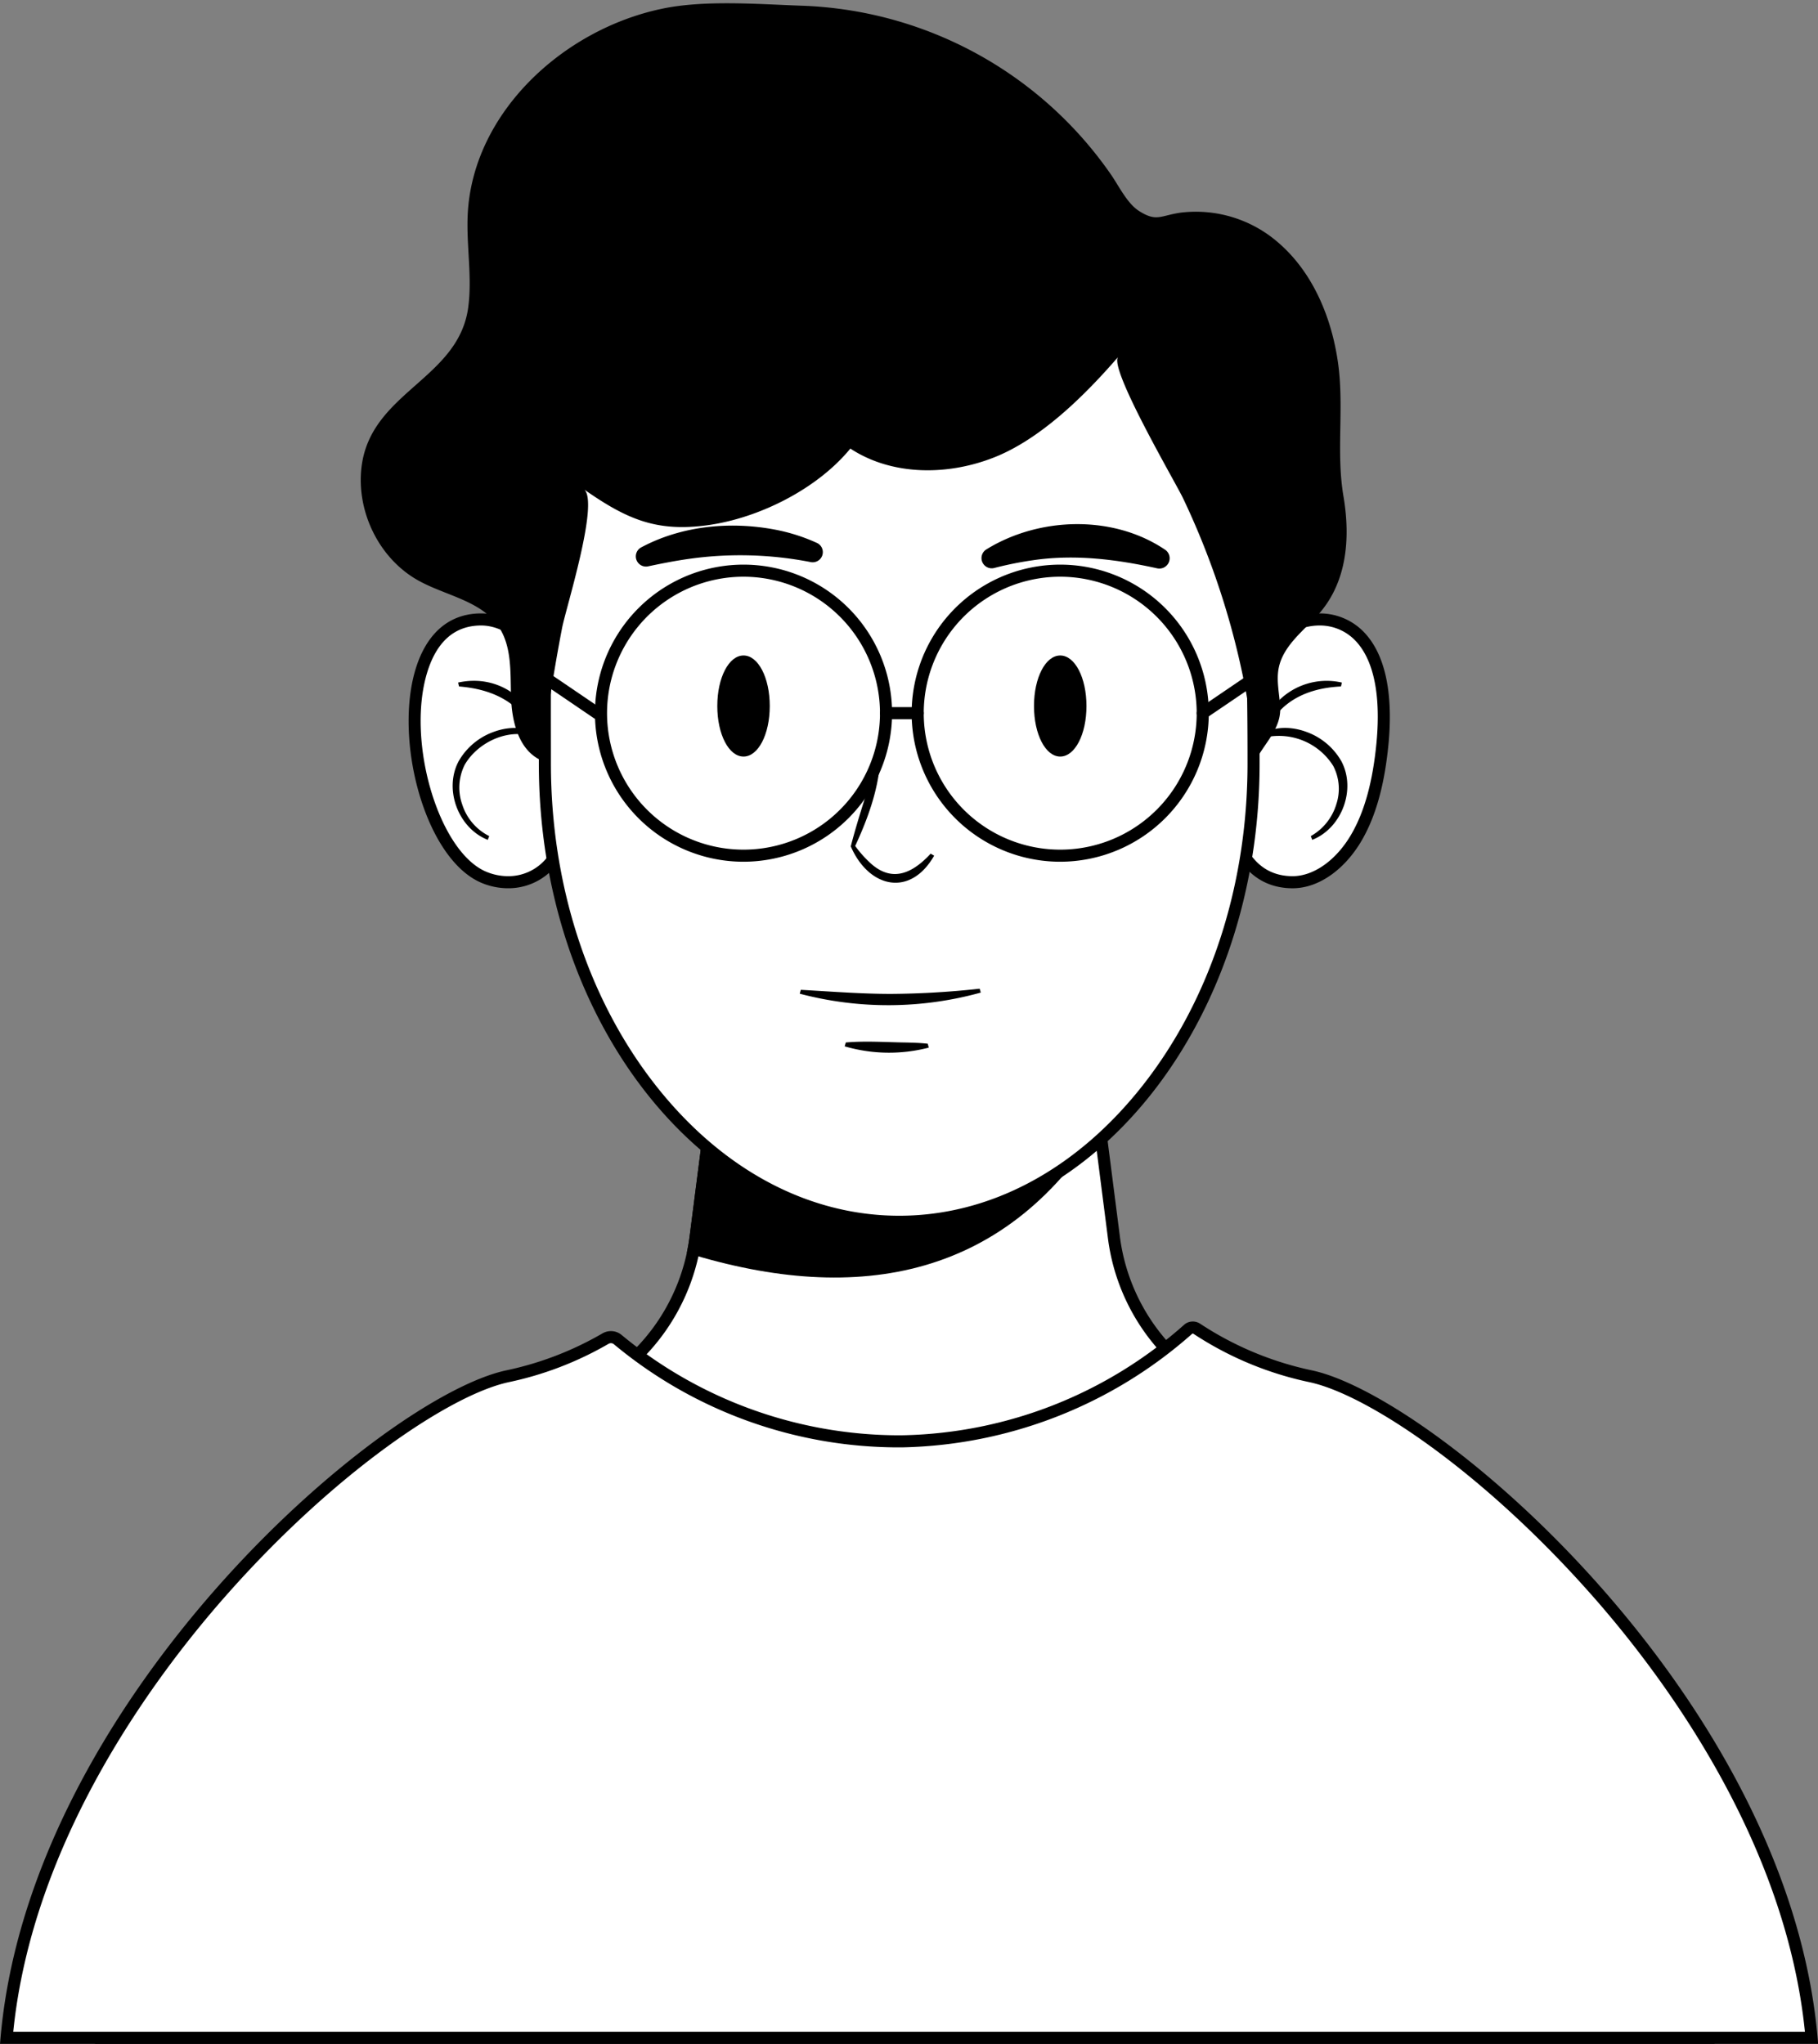 <?xml version="1.0" encoding="UTF-8"?><svg xmlns="http://www.w3.org/2000/svg" xmlns:xlink="http://www.w3.org/1999/xlink" height="507.7" preserveAspectRatio="xMidYMid meet" version="1.0" viewBox="31.6 3.3 451.5 507.7" width="451.5" zoomAndPan="magnify"><rect x="31.6" y="3.3" width="451.5" height="507.7" fill="#808080" stroke="none"/><g><g><g><g id="change1_3"><path d="M56.8,509.425C60.07,473.7,73.667,437.287,95.178,406.7c18.249-25.945,40.705-44.912,57.208-48.319a86.6,86.6,0,0,0,29.336-11.946,50.4,50.4,0,0,0,21.917-31.647l.033-.171c.3-1.453.523-2.773.68-4.03l6.37-49.675h91.141l2.6,20.261,3.77,29.42a49.973,49.973,0,0,0,22.628,35.842A86.6,86.6,0,0,0,360.2,358.384c16.5,3.407,38.958,22.374,57.207,48.319,21.511,30.584,35.108,67,38.379,102.722Z" fill="#fff"/></g><g id="change2_15"><path d="M300.543,262.415l2.434,18.952,3.77,29.418A51.472,51.472,0,0,0,330.055,347.7,88.092,88.092,0,0,0,359.9,359.853c16.15,3.334,38.242,22.063,56.284,47.713,21.035,29.906,34.448,65.421,37.955,100.359H58.45c3.508-34.938,16.921-70.453,37.955-100.359,18.042-25.65,40.135-44.379,56.283-47.712A88.106,88.106,0,0,0,182.531,347.7a51.911,51.911,0,0,0,22.574-32.6l.068-.322v-.012c.293-1.437.512-2.747.665-3.985l6.2-48.372h88.5m2.64-3H209.4l-6.54,50.99c-.17,1.37-.41,2.72-.69,4.06v.01a48.588,48.588,0,0,1-21.26,30.7,85.139,85.139,0,0,1-28.83,11.74c-32.55,6.72-90.16,72.41-96.92,154.01h402.26c-6.76-81.6-64.37-147.29-96.92-154.01a85.139,85.139,0,0,1-28.83-11.74,48.6,48.6,0,0,1-21.95-34.77l-3.77-29.42-2.77-21.57Z"/></g></g><g id="change2_12"><path d="M305.953,280.985c-23.72,39.593-60.89,46.811-103.78,33.49v-.01c.28-1.34.52-2.69.69-4.06l6.54-50.99h93.78Z"/></g></g><g><g id="change1_1"><path d="M33.24,509.425c4.3-48.51,35.034-89.994,53.105-110.531,27.466-31.214,56.684-50.685,71.351-53.787a82.225,82.225,0,0,0,24.268-9.334,2.729,2.729,0,0,1,1.369-.372,2.611,2.611,0,0,1,1.689.612,109.046,109.046,0,0,0,69.427,25.266c.541,0,1.08,0,1.621-.013a110.35,110.35,0,0,0,70.592-27.809,1.7,1.7,0,0,1,1.147-.436,1.879,1.879,0,0,1,1.037.318,82.085,82.085,0,0,0,28.2,11.768c14.666,3.1,43.885,22.573,71.35,53.787,18.071,20.537,48.8,62.021,53.1,110.531Z" fill="#fff"/></g><g id="change2_11"><path d="M327.808,334.522a.431.431,0,0,1,.241.089,83.583,83.583,0,0,0,28.686,11.964c14.425,3.05,43.286,22.341,70.535,53.309,17.744,20.167,47.778,60.66,52.582,108.041H34.89c4.8-47.381,34.837-87.874,52.582-108.041,27.249-30.968,56.109-50.259,70.534-53.309a83.732,83.732,0,0,0,24.71-9.5,1.235,1.235,0,0,1,.617-.169,1.136,1.136,0,0,1,.732.266,110.543,110.543,0,0,0,70.384,25.612c.549,0,1.1,0,1.646-.013a111.87,111.87,0,0,0,71.565-28.19.209.209,0,0,1,.148-.054m0-3a3.207,3.207,0,0,0-2.145.815,108.256,108.256,0,0,1-69.616,27.429q-.8.013-1.6.013a108.205,108.205,0,0,1-68.468-24.921,4.139,4.139,0,0,0-2.648-.957,4.224,4.224,0,0,0-2.121.574,80.645,80.645,0,0,1-23.826,9.165c-31.231,6.6-119.289,82.335-125.775,167.285H483.13c-6.486-84.95-94.544-160.681-125.774-167.285A80.622,80.622,0,0,1,329.7,332.1l-.022-.014a3.381,3.381,0,0,0-1.865-.566Z"/></g></g><g><g><g id="change1_2"><path d="M352.536,222.415c-9.048-.058-13.042-7.02-14.8-12.851-5.457-18.1,2.947-45.838,15.5-51.172a15.573,15.573,0,0,1,6.032-1.242,13.711,13.711,0,0,1,10.127,4.341c6.082,6.5,6.362,18.066,5.525,26.627-.95,9.726-3.035,17.27-6.375,23.064-3.994,6.929-10.1,11.234-15.934,11.234Z" fill="#fff"/></g><g id="change2_13"><path d="M359.271,158.651a12.224,12.224,0,0,1,9.032,3.865c5.7,6.088,5.934,17.2,5.127,25.456-.929,9.509-2.951,16.856-6.182,22.46-3.727,6.467-9.334,10.483-14.634,10.483h-.069c-6.528-.041-11.028-4.006-13.372-11.784-5.172-17.153,2.908-44.37,14.653-49.358a14.055,14.055,0,0,1,5.445-1.122m0-3a16.978,16.978,0,0,0-6.618,1.36C338.72,162.93,330.932,192.189,336.3,210c2.449,8.123,7.636,13.863,16.226,13.918h.088c6.871,0,13.281-5.128,17.234-11.984,3.969-6.886,5.751-15.312,6.568-23.667.967-9.9.23-21.226-5.923-27.8a15.185,15.185,0,0,0-11.222-4.815Z"/></g></g><g><g id="change1_5"><path d="M157.755,222.416a15.573,15.573,0,0,1-6.032-1.242c-12.556-5.334-20.96-33.072-15.5-51.172,1.758-5.831,5.752-12.794,14.8-12.851,5.912,0,12.018,4.3,16.012,11.233,3.34,5.794,5.425,13.338,6.375,23.064.837,8.561.557,20.13-5.525,26.627A13.711,13.711,0,0,1,157.755,222.416Z" fill="#fff"/></g><g id="change2_17"><path d="M151.1,158.651c5.3,0,10.906,4.016,14.633,10.482,3.231,5.6,5.253,12.951,6.182,22.461.806,8.253.571,19.368-5.127,25.456a12.224,12.224,0,0,1-9.032,3.865,14.055,14.055,0,0,1-5.445-1.122c-11.745-4.989-19.825-32.205-14.654-49.358,2.345-7.778,6.844-11.743,13.373-11.784h.07m0-3h-.088c-8.59.055-13.777,5.795-16.226,13.918-5.369,17.808,2.42,47.067,16.353,52.986a16.978,16.978,0,0,0,6.618,1.36,15.185,15.185,0,0,0,11.222-4.815c6.153-6.572,6.89-17.9,5.923-27.8-.817-8.355-2.6-16.781-6.568-23.667-3.953-6.856-10.363-11.985-17.234-11.984Z"/></g></g></g><g><g id="change1_4"><path d="M254.922,306.754c-23.074,0-44.985-11.718-61.694-33-16.966-21.6-26.31-50.308-26.31-80.826q0-3.271-.007-6.528c-.069-38.557-.134-74.976,21.5-96.645,13.87-13.895,35.627-20.65,66.514-20.65,39.363,0,63.582,11.99,76.219,37.731,10.917,22.239,11.784,50.914,11.784,86.092,0,30.518-9.343,59.223-26.309,80.826C299.906,295.036,278,306.754,254.922,306.754Z" fill="#fff"/></g><g id="change2_16"><path d="M254.922,70.609c20.567,0,36.751,3.333,49.478,10.189a58.465,58.465,0,0,1,25.394,26.7c10.775,21.949,11.631,50.451,11.631,85.431,0,30.184-9.229,58.559-25.988,79.9-16.42,20.909-37.911,32.424-60.515,32.424s-44.095-11.515-60.515-32.424c-16.759-21.34-25.989-49.715-25.989-79.9q0-3.271-.007-6.531c-.068-38.237-.133-74.354,21.058-95.582,13.575-13.6,34.985-20.21,65.453-20.21m0-3c-92.874,0-89.5,61.08-89.5,125.323s41.177,115.323,89.5,115.323,89.5-51.08,89.5-115.323-2-125.323-89.5-125.323Z"/></g></g><g id="change2_1"><path d="M294.908,217.327A36.894,36.894,0,1,1,331.8,180.433,36.936,36.936,0,0,1,294.908,217.327Zm0-70.787A33.894,33.894,0,1,0,328.8,180.433,33.932,33.932,0,0,0,294.908,146.54Z"/><path d="M216.254,217.327a36.894,36.894,0,1,1,36.893-36.894A36.936,36.936,0,0,1,216.254,217.327Zm0-70.787a33.894,33.894,0,1,0,33.893,33.893A33.932,33.932,0,0,0,216.254,146.54Z"/><path d="M259.514,181.933h-7.867a1.5,1.5,0,0,1,0-3h7.867a1.5,1.5,0,0,1,0,3Z"/><path d="M330.3,181.933a1.5,1.5,0,0,1-.845-2.741l14.717-10a1.5,1.5,0,0,1,1.687,2.482l-14.718,10A1.494,1.494,0,0,1,330.3,181.933Z"/><path d="M179.933,181.933a1.5,1.5,0,0,1-.842-.259l-14.717-10a1.5,1.5,0,0,1,1.686-2.482l14.717,10a1.5,1.5,0,0,1-.844,2.741Z"/></g><g id="change2_2"><ellipse cx="294.908" cy="178.655" rx="6.014" ry="12.053"/><path d="M294.908,191.207c-3.653,0-6.514-5.514-6.514-12.552s2.861-12.553,6.514-12.553,6.514,5.514,6.514,12.553S298.561,191.207,294.908,191.207Zm0-24.1c-2.989,0-5.514,5.291-5.514,11.553s2.525,11.552,5.514,11.552,5.514-5.29,5.514-11.552S297.9,167.1,294.908,167.1Z"/></g><g id="change2_14"><ellipse cx="216.254" cy="178.655" rx="6.014" ry="12.053"/><path d="M216.254,191.207c-3.653,0-6.514-5.514-6.514-12.552S212.6,166.1,216.254,166.1s6.514,5.514,6.514,12.553S219.907,191.207,216.254,191.207Zm0-24.1c-2.989,0-5.514,5.291-5.514,11.553s2.525,11.552,5.514,11.552,5.514-5.29,5.514-11.552S219.243,167.1,216.254,167.1Z"/></g><g id="change2_3"><path d="M364.627,173.8c-8.683.405-15.952,3.939-19.117,12.429l-.755-.517c3.373-2.1,7.665-1.971,11.275-.634a16.349,16.349,0,0,1,8.7,7.289c3.726,6.984.116,16.622-7.231,19.525l-.363-.932a13.546,13.546,0,0,0,6.356-7.96,12.238,12.238,0,0,0-.822-9.533,15.936,15.936,0,0,0-17.387-6.9l-1.163.361c0-.008.408-.879.41-.887a16.853,16.853,0,0,1,20.329-13.21l-.231.973Z"/></g><g id="change2_4"><path d="M145.377,172.827c10.08-2.209,18.8,4.239,20.625,14.216l-1.049-.48c-6.447-2.758-14.488.8-17.91,6.625a12.637,12.637,0,0,0-.645,9.941,13.3,13.3,0,0,0,6.7,7.831l-.363.932c-7.347-2.9-10.956-12.541-7.231-19.525a16.352,16.352,0,0,1,8.7-7.289c3.61-1.337,7.9-1.462,11.275.634,0-.007-.763.541-.757.51-3.447-8.249-10.52-11.747-19.115-12.422l-.231-.973Z"/></g><g id="change2_5"><path d="M263.6,215.82c-5.953,10.4-16.159,7.991-20.637-2.145-.076-.163-.091-.126-.029-.334,1.853-7.146,4.3-14.095,6.3-21.149l.962.273c-.594,7.42-3.17,14.406-6.291,21.128l-.03-.334a27.9,27.9,0,0,0,4.157,4.645c5.345,4.658,10.331,2.138,14.7-2.58l.868.5Z"/></g><g id="change2_6"><path d="M230.483,249.141c7.518.422,14.756,1,22.218,1.016a213.752,213.752,0,0,0,22.2-1.293l.275.962a85.971,85.971,0,0,1-44.956.28l.262-.965Z"/></g><g id="change2_7"><path d="M241.667,262.219c4.98-.434,10.179-.048,15.141.012,1.679.048,3.379.087,5.2.3l.253.967a39.267,39.267,0,0,1-20.882-.318l.283-.96Z"/></g><g id="change2_8"><path d="M168.353,175.593c.859-5.458,1.793-10.9,2.846-16.349.951-4.913,9.136-30.732,5.55-34.318,10.566,7.369,17.952,10.579,30.711,8.8s27.169-9.043,35.324-19.015c10.416,6.833,24.316,6.749,35.883,2.123s22.472-15.462,30.624-24.88c-2.359,2.848,14.357,31.366,16.107,35.069a194.859,194.859,0,0,1,18.038,65.114c2.323-4.4,6.462-8,6.081-13.336-.166-3.192-.969-6.409-.358-9.546,1.015-5.215,5.567-8.838,9.241-12.678,7.816-8.167,8.614-19.613,6.845-30.036-1.876-11.05.239-22.175-1.381-33.357S357.6,70.9,349.04,63.539a31.152,31.152,0,0,0-24.156-7.432c-5.143.72-6,2.412-10.452-.436-2.918-1.869-5.04-6.32-6.969-9.085a97.46,97.46,0,0,0-76.9-41.872c-10.831-.386-23.991-1.462-34.57.759-24.673,5.181-47.027,25.928-48.238,51.11-.369,7.677,1.146,15.41.132,23.028-2.381,17.89-24.19,21.024-26.492,39.6-1.374,11.086,4.327,22.832,14.086,28.266,6.778,3.775,15.558,4.993,19.915,11.412,3.407,5.019,2.921,11.587,3.126,17.649s1.912,13.039,7.422,15.575C166.7,186.588,167.489,181.084,168.353,175.593Z"/></g><g id="change2_9"><path d="M276.48,139.806c13.138-8.162,31.6-8.736,44.565.092a2.558,2.558,0,0,1-2.055,4.559c-10.06-2.213-20.117-3.5-30.344-2.087a89.52,89.52,0,0,0-10.172,2.014,2.538,2.538,0,0,1-1.994-4.578Z"/></g><g id="change2_10"><path d="M190.787,139.285c9.97-5.361,21.933-6.536,32.979-4.5a45.579,45.579,0,0,1,10.723,3.365,2.519,2.519,0,0,1-1.525,4.761,91.14,91.14,0,0,0-30.334-.794c-3.361.473-6.7,1.133-10.1,1.851a2.53,2.53,0,0,1-1.741-4.683Z"/></g></g></svg>